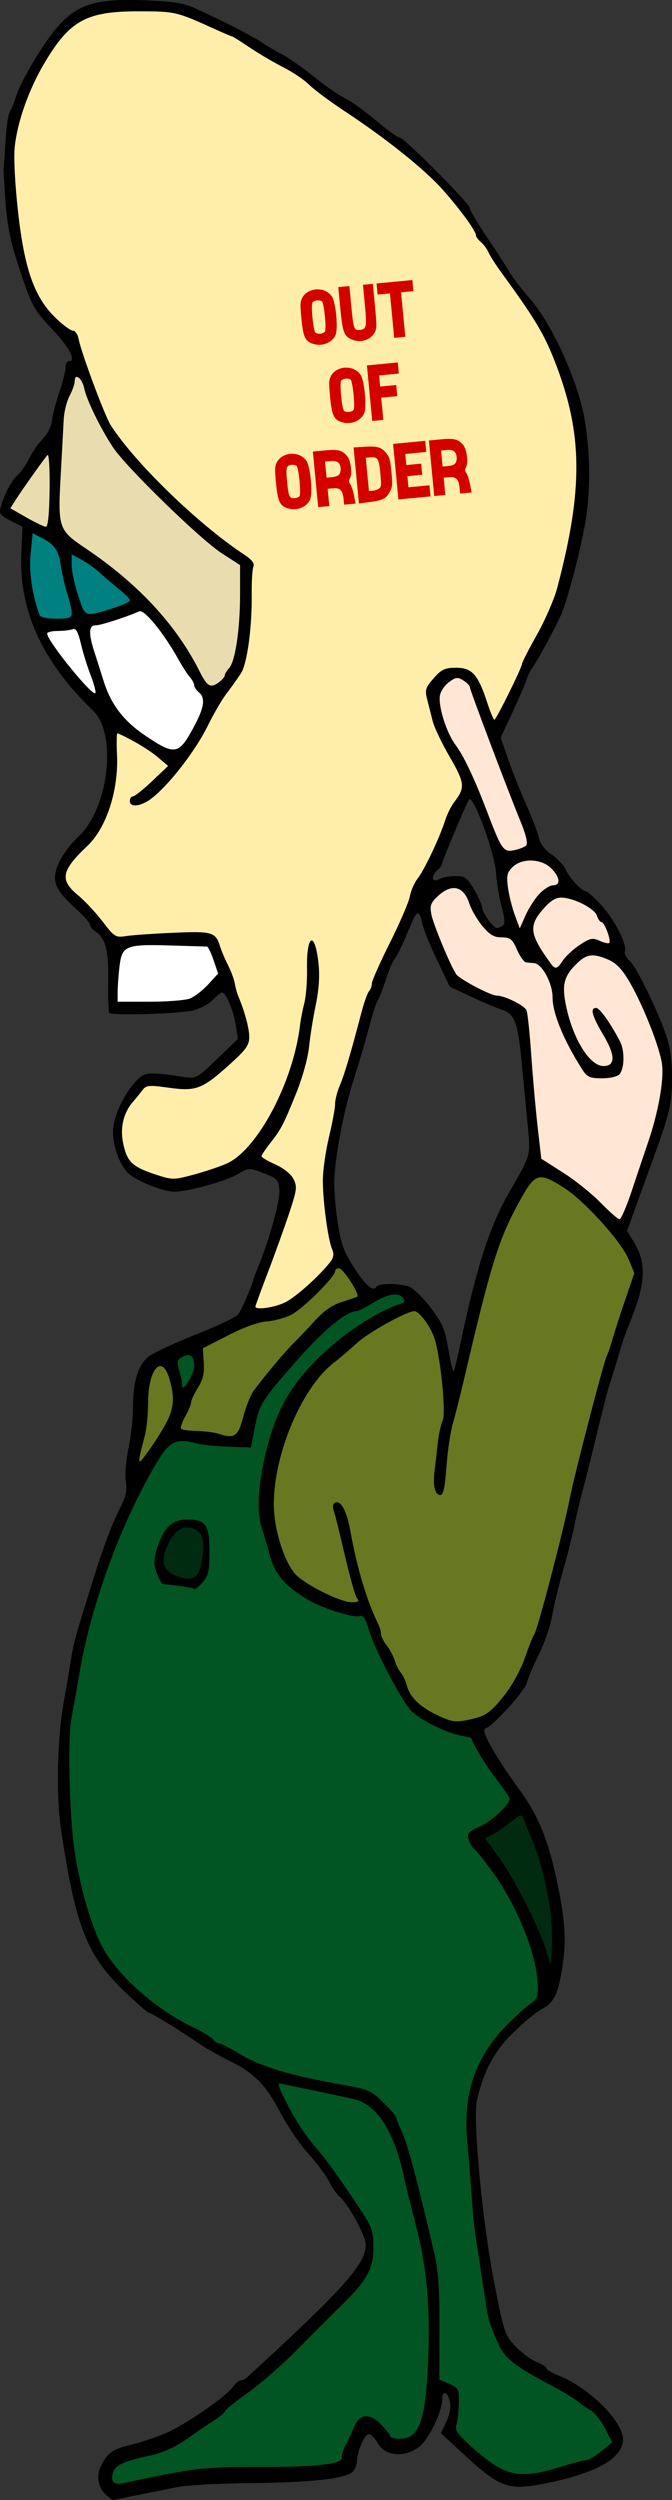 <?xml version="1.0" encoding="UTF-8"?>
<svg width="79.415mm" height="295.34mm" version="1.1" viewBox="0 0 79.415 295.34" xmlns="http://www.w3.org/2000/svg">
<rect x="0" y="0" width="79.415" height="295.34" fill="#333333" stroke="none"/>
<g transform="translate(-1.458 -1.267)">
<path d="m16.466 2.543c-2.821-0.09-5.856 0.705-7.692 2.989-2.997 3.7-5.016 8.236-5.69 12.954-0.153 4.117 0.339 8.243 1.028 12.297 0.663 3.668 2.256 7.509 5.573 9.521 1.199 0.588 1.05 2.125 1.558 3.177 1.032 2.877 1.965 5.83 3.454 8.509 3.313 4.694 7.582 8.631 11.985 12.283 1.435 1.297 3.237 2.179 4.535 3.617 0.104 0.671-0.161 1.433-0.11 2.141-0.239 3.265 0.04 6.641-0.973 9.792-0.942 2.172-2.65 3.909-3.681 6.042-1.947 3.61-4.204 7.218-7.476 9.771-0.539 0.33-1.366 0.801-1.954 0.451-0.186-0.714 0.845-0.816 1.164-1.272 1.096-0.979 2.339-1.879 3.198-3.074-0.718-0.994-1.887-1.64-2.889-2.343-1.04-0.554-2.065-1.365-3.247-1.526-0.256 0.996-0.103 2.149-0.192 3.198 0.082 3.469-0.783 7.11-3.171 9.717-1.046 1.274-2.663 2.425-2.788 4.205 0.112 1.202 1.373 1.831 2.055 2.702 1.365 1.242 2.366 2.844 3.736 4.072 1.073 0.633 2.358-0.038 3.511 0.043 2.513-0.095 5.062-0.446 7.557-0.138 1.317 0.238 1.385 1.864 1.93 2.822 1.128 2.329 1.702 4.869 2.515 7.324 0.238 1.101 0.742 2.508-0.282 3.385-1.524 1.615-3.151 3.265-5.144 4.269-1.99 0.752-4.133-0.227-6.176 0.031-1.409 1.174-2.695 2.757-3.006 4.617-0.097 1.499 0.065 3.167 0.961 4.419 1.184 1.164 2.89 1.614 4.466 1.978 2.271 0.245 4.442-0.758 6.552-1.447 2.748-1.116 4.401-3.809 5.824-6.263 1.982-3.538 3.076-7.484 3.68-11.474 0.649-2.697 0.5-5.482 0.818-8.216-0.001-0.241 0.202-0.769 0.385-0.303 0.988 3.096 0.311 6.391-0.253 9.509-0.392 3.084-1.064 6.142-2.313 9.002-0.759 2.12-1.94 4.038-3.297 5.822-0.225 0.289-0.626 0.846-0.094 1.062 1.363 0.822 3.344 1.407 3.722 3.17-0.033 1.555-0.822 2.986-1.231 4.47-1.084 3.325-2.512 6.548-3.466 9.906 0.582 0.448 1.464 0.067 2.13-7e-3 2.372-0.482 4.042-2.417 5.751-3.976 0.805-0.802 1.866-1.812 1.393-3.071-1.075-4.203-1.395-8.656-0.377-12.9 0.579-2.583 0.787-5.255 1.833-7.713 1.208-3.685 1.944-7.521 3.465-11.099 1.449-3.598 3.444-6.972 4.599-10.689 1.01-1.936 2.204-3.793 2.994-5.848 0.705-1.801 1.404-3.62 2.497-5.229 0.678-1.175 0.105-2.503-0.54-3.546-1.462-2.751-3.029-5.609-3.294-8.764 0.177-1.026 1.122-1.749 1.929-2.319 1.335-0.689 3.275-0.266 3.901 1.206 0.831 1.44 1.101 3.176 1.995 4.559 0.668-0.338 0.863-1.276 1.269-1.876 1.725-3.702 3.564-7.35 5.319-11.039 1.558-3.591 2.21-7.495 2.865-11.33 0.819-5.762 0.377-11.747-1.739-17.199-1.683-5.094-5.212-9.223-8.072-13.667-0.601-1.112-1.584-1.952-2.071-3.124-3.745-5.989-9.656-10.092-15.365-14.034-2.696-1.786-5.031-4.106-7.967-5.528-2.723-1.622-5.395-3.37-8.363-4.533-1.795-0.875-3.725-1.568-5.755-1.447-1.16-0.017-2.32-0.041-3.481-0.035z" fill="#fea"/>
<path d="m10.511 45.704c-0.351 0.05-0.289 0.518-0.363 0.773-0.272 1.145-0.98 2.162-1.13 3.349-0.223 1.544-0.221 3.111-0.335 4.665-0.108 2.493-0.315 4.987-0.241 7.483 0.032 1.056 0.432 2.134 1.275 2.809 1.28 1.084 2.741 1.925 4.059 2.962 4.469 3.348 8.399 7.512 10.978 12.497 0.368 0.641 0.65 1.358 1.169 1.895 0.35 0.285 0.842 0.237 1.191-0.02 0.465-0.295 0.944-0.68 1.078-1.24 0.257-0.498 0.68-0.902 0.832-1.456 0.544-1.673 0.683-3.445 0.809-5.189 0.125-2.072 0.113-4.149 0.114-6.223-0.522-0.428-1.157-0.753-1.717-1.147-1.952-1.257-3.626-2.886-5.336-4.447-2.516-2.386-5.008-4.804-7.272-7.434-1.119-1.33-1.904-2.899-2.714-4.429-0.618-1.223-1.171-2.486-1.515-3.815-0.167-0.391-0.387-1.002-0.883-1.034z" fill="#e9ddaf"/>
<path d="m7.082 54.9c-0.431 0.399-0.732 0.936-1.098 1.398-1.142 1.613-2.316 3.208-3.347 4.894-0.07 0.261 0.317 0.337 0.466 0.469 1.172 0.65 2.304 1.398 3.561 1.875 0.219 0.104 0.464-0.05 0.473-0.291 0.29-1.748 0.275-3.532 0.284-5.3-0.032-0.974 0.007-1.965-0.196-2.922-0.02-0.062-0.066-0.138-0.143-0.123z" fill="#e9ddaf"/>
<path d="m55.053 106.08c-1.07 0.085-1.941 0.88-2.567 1.694-0.487 0.82-0.079 1.815 0.179 2.643 0.761 2.049 1.536 4.115 2.65 6.002 0.597 0.681 1.481 1.032 2.247 1.487 0.971 0.516 1.974 1.019 3.075 1.174 1.004 0.318 2.058 0.715 2.842 1.448 0.36 0.944 0.321 2.011 0.456 3.011 0.395 4.899 0.763 9.808 1.41 14.683 2.26 1.458 4.58 2.878 6.527 4.758 0.864 0.765 1.626 1.661 2.576 2.321 0.365 0.262 0.579-0.287 0.703-0.539 1.083-2.586 1.887-5.279 2.788-7.932 0.985-3.107 2.036-6.309 1.86-9.611-0.11-1.511-0.735-2.925-1.228-4.34-0.937-2.35-1.91-4.726-3.375-6.803-0.829-1.22-2.267-1.983-3.735-2.025-1.101-0.022-1.859 0.92-2.545 1.647-1.082 1.183-0.993 2.931-0.677 4.391 0.533 2.316 1.318 4.719 3.027 6.446 0.545 0.637 1.523 0.983 2.295 0.562 0.63-0.46 0.35-1.373 0.111-1.974-0.552-1.463-1.627-2.704-2.031-4.217-0.114-0.258 0.152-0.568 0.404-0.364 0.84 0.737 1.361 1.764 1.958 2.691 0.54 0.885 1.041 1.855 1.011 2.914-0.011 0.685-0.01 1.506-0.542 2.01-0.842 0.508-1.875 0.28-2.8 0.308-0.808 0.031-1.206-0.807-1.594-1.38-1.122-1.917-2.244-3.883-2.855-6.027-0.459-1.429-0.231-3.025-0.979-4.369-0.358-0.643-0.721-1.476-1.489-1.696-0.511-0.161-1.21 0.024-1.497-0.56-0.559-0.722-0.735-1.717-1.454-2.311-0.7-0.376-1.593-0.105-2.262-0.59-0.948-0.685-1.566-1.721-2.13-2.725-0.479-0.906-0.681-2.126-1.708-2.602-0.204-0.09-0.428-0.13-0.65-0.123z" fill="#ffe6d5"/>
<path d="m67.744 107.22c-0.959-0.058-1.583 0.793-2.19 1.397-0.797 0.793-1.423 1.949-1.066 3.095 0.424 1.417 1.352 2.619 2.247 3.771 0.308 0.336 0.81 0.121 1.001-0.232 0.868-1.225 2.046-2.248 3.413-2.876 0.694-0.263 1.336 0.363 2.027 0.384 0.272 0.089 0.446-0.149 0.394-0.404-0.068-0.814-0.38-1.65-0.939-2.253-0.55-0.35-0.573-1.144-1.158-1.475-1.078-0.783-2.378-1.38-3.729-1.407z" fill="#ffe6d5"/>
<path d="m64.063 102.81c-1.104 0.016-2.309 0.611-2.694 1.698-0.174 1.367 0.2 2.74 0.566 4.047 0.276 0.826 0.507 1.692 0.925 2.454 0.261-0.07 0.268-0.512 0.428-0.715 0.719-1.577 1.514-3.318 3.105-4.189 0.363-0.23 1.042-0.086 1.139-0.635 0.042-0.824-0.602-1.507-1.206-1.988-0.651-0.469-1.464-0.696-2.263-0.674z" fill="#ffe6d5"/>
<path d="m55.441 81.253c-0.81 0.184-1.443 0.851-1.871 1.535-0.442 0.842-0.178 1.845-0.011 2.727 0.379 1.635 1.142 3.152 2.096 4.524 2.025 3.356 3.095 7.161 4.737 10.698 0.276 0.558 0.734 1.258 1.459 1.11 0.67-0.086 1.421-0.227 1.915-0.72 0.153-0.817-0.264-1.624-0.51-2.386-2.132-5.394-4.193-10.816-6.173-16.267-0.24-0.675-0.95-1.083-1.617-1.221z" fill="#ffe6d5"/>
<path d="m18.021 73.393c-1.085 0.33-2.127 0.8-3.219 1.118-0.765 0.235-1.528 0.492-2.325 0.57-0.494 0.172-0.463 0.803-0.442 1.231 0.188 1.31 0.686 2.552 1.059 3.817 0.506 1.582 0.961 3.212 1.9 4.605 1.352 2.098 3.454 3.57 5.604 4.761 0.608 0.328 1.391 0.607 2.033 0.206 1.079-0.86 1.623-2.182 2.241-3.377 0.366-0.76 0.742-1.573 0.64-2.441 0.009-0.732-0.863-1.03-1.001-1.697-0.21-0.781-0.87-1.321-1.24-2.022-1.3-2.157-2.528-4.409-4.327-6.203-0.268-0.231-0.55-0.535-0.922-0.568z" fill="#fff"/>
<path d="m10.182 75.475c-0.892 0.235-1.819 0.198-2.734 0.316-0.221 0.013-0.529 0.117-0.459 0.399 0.086 0.568 0.512 1.014 0.799 1.492 1.265 1.773 2.621 3.492 4.146 5.049 0.241 0.19 0.48 0.535 0.819 0.506 0.187-0.158 0.02-0.463 0.01-0.67-0.404-1.496-1.038-2.918-1.413-4.423-0.262-0.831-0.367-1.738-0.828-2.491-0.081-0.101-0.205-0.188-0.34-0.178z" fill="#fff"/>
<path d="m18.955 112.82c-0.887 0.043-1.858 0.01-2.638 0.499-0.728 0.534-0.749 1.532-0.862 2.345-0.133 1.341-0.199 2.703-0.174 4.043 0.911 0.053 1.863-0.013 2.79-6e-3 1.804-0.046 3.623-4e-3 5.411-0.281 1.01-0.179 1.748-0.975 2.466-1.644 0.466-0.498 1.009-0.957 1.385-1.52-0.363-1.027-0.657-2.104-1.184-3.067-0.19-0.3-0.619-0.159-0.913-0.222-2.093-0.077-4.187-0.141-6.282-0.148z" fill="#fff"/>
<path d="m9.917 66.688c-0.12 0.315-0.038 0.695-0.066 1.034-0.005 1.688 0.557 3.31 1.077 4.895 0.173 0.533 0.457 1.247 1.115 1.277 0.924-0.032 1.796-0.406 2.677-0.651 0.701-0.255 1.462-0.432 2.071-0.882 0.269-0.197-0.041-0.473-0.179-0.639-0.992-0.984-2.124-1.814-3.155-2.756-1.036-0.935-2.229-1.685-3.484-2.287l-0.051 0.01z" fill="#008080"/>
<path d="m5.284 64.155c-0.155 0.251-0.076 0.61-0.148 0.898-0.243 2.088-0.304 4.223 0.164 6.285 0.222 0.919 0.415 1.863 0.824 2.719 0.325 0.288 0.813 0.296 1.225 0.363 0.747 0.026 1.513 0.059 2.247-0.095 0.455-0.124 0.454-0.681 0.382-1.055-0.227-1.415-0.788-2.748-1.041-4.159-0.262-1.053-0.246-2.236-0.907-3.148-0.661-0.882-1.712-1.308-2.662-1.795-0.027-0.01-0.055-0.023-0.084-0.014z" fill="#008080"/>
<path d="m48.122 154.08c-1.933 0.105-3.366 1.685-5.217 2.113-2.796 1.415-4.823 3.927-6.917 6.186-1.958 2.214-4.156 4.527-4.584 7.586-0.234 0.679-0.157 1.754-0.591 2.173-2.544-0.037-5.056-0.383-7.572-0.701-1.191-0.216-2.195 0.594-2.755 1.57-3.349 5.309-5.771 11.167-7.651 17.142-1.515 5.049-2.542 10.244-3.208 15.469-0.262 6.527-0.03 13.153 1.555 19.518 0.869 3.46 2.185 6.924 4.696 9.542 2.625 2.966 6.048 5.045 9.517 6.875 0.944 0.61 1.837 1.317 2.908 1.696 3.084 1.934 6.584 3.051 10.137 3.748 2.266 0.602 4.725 0.624 6.846 1.681 1.538 1.063 2.958 2.481 3.45 4.339 1.665 4.483 2.587 9.197 3.744 13.827 0.999 4.061 0.546 8.294 0.728 12.44 0.042 1.064-0.032 2.164 0.081 3.207 0.832 0.451 2.354 0.705 2.245 1.96-0.008 1.392-0.209 2.818-0.291 4.206 2.014 1.914 4.051 4.158 6.84 4.87 2.951 0.415 5.798-0.806 8.605-1.52 1.284-0.357 2.33-1.281 3.259-2.188-0.462-1.142-1.096-2.276-1.857-3.256-3.023-2.85-7.142-4.096-10.309-6.737-1.938-2.009-2.472-4.91-2.91-7.561-0.94-5.454-1.564-10.952-1.915-16.476-0.337-3.279-0.399-6.695 0.91-9.785 1.259-3.18 3.731-5.694 6.308-7.854 1.291-0.726 1.03-2.381 0.867-3.604-0.81-4.789-3.035-9.277-5.926-13.148-0.742-1.066-1.958-1.969-2.181-3.308 0.711-0.779 1.887-1.063 2.666-1.817 0.804-0.72 1.832-1.383 2.232-2.417-0.767-1.731-2.162-3.118-3.115-4.754-0.583-0.869-1.043-1.817-1.597-2.695-2.374-0.55-4.796-1.4-6.681-2.968-1.961-2.166-3.035-4.956-4.343-7.533-0.654-1.194-0.934-2.578-1.597-3.749-0.863-0.272-1.823-0.117-2.676-0.492-2.937-0.905-6.065-2.332-7.69-5.087-0.774-2.04-1.549-4.126-1.843-6.295-0.274-3.852 0.618-7.69 1.971-11.28 2.238-5.539 7.027-9.632 12.138-12.469 0.939-0.594 2.162-0.819 2.977-1.555-0.085-0.595-0.659-0.998-1.252-0.898zm-24.392 26.863c0.877-0.074 2.088 0.292 2.124 1.345 0.12 1.653 0.247 3.365-0.08 5-0.273 0.611-0.771 1.212-1.4 1.459-1.181-0.173-2.425-0.236-3.556-0.59-1.467-1.777-0.87-4.487 0.461-6.171 0.584-0.761 1.522-1.049 2.451-1.043z" fill="#052"/>
<path d="m23.687 161.27c-0.364 0.021-0.7 0.2-0.999 0.397-0.251 0.164-0.356 0.481-0.305 0.769 0.1 0.727 0.429 1.407 0.487 2.138 0.025 0.191-0.014 0.4 0.071 0.578 0.053 0.098 0.178 0.126 0.266 0.055 0.263-0.172 0.427-0.455 0.597-0.711 0.29-0.485 0.544-1.005 0.651-1.564 0.06-0.399 0.028-0.818-0.111-1.198-0.102-0.271-0.359-0.48-0.658-0.463z" fill="#052"/>
<path d="m34.412 247.32c-0.36 0.271 0.1 0.799 0.179 1.12 1.264 2.798 2.956 5.384 4.966 7.701 1.952 2.59 3.837 5.248 5.475 8.047 0.555 1.07 0.243 2.324 0.312 3.48 0.037 1.911-1.361 3.409-2.602 4.697-3.23 3.287-6.408 6.645-9.874 9.687-1.739 1.489-3.665 2.756-5.327 4.335-1.932 1.421-3.867 2.876-5.983 4.01-1.909 0.923-4.118 1.014-6.019 1.954-0.816 0.379-1.291 1.658-0.59 2.339 0.655 0.308 1.402-0.119 2.078-0.161 2.82-0.51 5.614-1.246 8.471-1.491 4.796-0.282 9.616-0.106 14.405-0.518 0.652-0.158 1.512-0.109 1.969-0.675 0.366-1.47 1.116-2.826 1.761-4.198 0.356-0.683 1.227-1.026 1.887-0.563 0.976 0.528 1.502 1.558 2.267 2.306 1.056 0.212 2.381 0.038 2.984-0.972 1.034-1.752 1.05-3.876 1.263-5.846 0.356-5.307 0.335-10.698-0.729-15.928-0.927-3.887-1.821-7.788-2.941-11.624-0.799-2.213-2.024-4.537-4.231-5.61-2.067-0.687-4.245-0.986-6.366-1.468-1.117-0.211-2.23-0.476-3.357-0.62z" fill="#052"/>
<path d="m63.009 215.65c-0.67 0.129-1.132 0.725-1.694 1.071-0.793 0.638-1.679 1.122-2.551 1.63-0.061 0.287 0.299 0.535 0.408 0.79 2.222 2.943 4.008 6.191 5.522 9.546 0.69 1.497 1.208 3.063 1.741 4.619 0.049 0.217 0.301 0.108 0.247-0.085 0.252-3.234 0.07-6.511-0.708-9.666-0.575-2.695-1.608-5.267-2.675-7.795-0.071-0.083-0.184-0.116-0.29-0.11z" fill="#002b11"/>
<path d="m23.545 181.62c-1.215 0.044-1.978 1.199-2.404 2.209-0.384 0.87-0.682 1.991-0.126 2.851 0.608 0.768 1.642 1.06 2.576 1.167 0.756 0.076 1.444-0.491 1.6-1.221 0.289-1.182 0.504-2.437 0.285-3.648-0.213-0.833-1.093-1.39-1.931-1.358z" fill="#002b11"/>
<path d="m65.371 140.24c-1.164 0.11-1.714 1.353-2.271 2.219-1.882 3.249-3.215 6.783-4.141 10.416-1.459 5.623-2.812 11.274-4.162 16.924-0.629 2.423-0.599 4.951-1.035 7.397 0.013 0.343-0.372 0.704-0.602 0.326-0.542-1.205-0.132-2.571-0.07-3.833 0.177-1.688 0.457-3.37 0.874-5.016 0.075-2.914-0.252-5.843-0.873-8.69-0.357-1.468-1.167-2.871-2.337-3.837-0.582-0.348-1.233 0.231-1.787 0.39-2.405 1.13-4.706 2.522-6.643 4.357-1.799 1.438-3.557 3.009-4.706 5.038-2.351 3.994-3.91 8.574-3.902 13.242 0.122 2.692 0.762 5.45 2.259 7.722 0.952 1.3 2.504 1.966 3.885 2.706 1.168 0.489 2.398 1.157 3.701 1.034 0.553-0.095 0.181-0.701 0.056-1.002-1.012-3.381-1.872-6.827-2.585-10.285-0.18-0.322 0.186-0.579 0.452-0.374 0.853 0.71 0.896 1.955 1.189 2.954 0.738 3.782 1.683 7.549 3.261 11.079 0.414 0.966 0.499 2.079 1.232 2.89 0.742 1.245 1.26 2.615 1.994 3.873 0.371 1.004 0.753 2.058 1.623 2.75 1.202 1.001 2.626 1.792 4.15 2.165 1.38 0.049 2.825-0.207 4.046-0.864 2.637-2.025 4.109-5.129 5.201-8.186 1.248-2.894 1.907-6.003 2.753-9.031 1.446-5.394 2.461-10.891 3.926-16.279 1.118-4.339 2.304-8.661 3.789-12.891 0.627-1.943 1.297-3.881 1.892-5.829-0.67-1.945-1.795-3.689-3.165-5.213-1.955-2.216-4.06-4.428-6.707-5.813-0.406-0.187-0.843-0.352-1.297-0.337z" fill="#677821"/>
<path d="m41.406 150.98c-0.562 0.143-0.593 0.911-1.018 1.247-1.298 1.5-2.696 2.973-4.346 4.079-1.679 1.033-3.762 0.79-5.522 1.628-1.762 0.753-3.509 1.617-5.17 2.535-0.019 1.139 0.096 2.309-0.002 3.429-0.632 1.225-1.278 2.45-1.698 3.763-0.269 0.798-0.939 1.556-0.849 2.431 0.29 0.394 0.926 0.179 1.346 0.302 1.315 0.075 2.63 0.193 3.884 0.584 0.671 0.133 1.523-0.02 1.763-0.764 0.715-1.759 1.001-3.733 2.267-5.225 2.252-2.958 4.81-5.688 7.452-8.295 1.111-1.181 2.714-1.56 4.163-2.137 0.432-0.196-0.048-0.73-0.141-1.018-0.521-0.873-1.01-1.836-1.813-2.482-0.098-0.044-0.205-0.082-0.314-0.076z" fill="#677821"/>
<path d="m20.344 162.54c-0.841 0.22-1.05 1.251-1.246 1.981-0.419 2.416-0.168 4.923-0.898 7.284-0.097 0.71-0.513 1.449-0.337 2.166 0.296 0.22 0.519-0.378 0.716-0.531 1.226-1.73 2.552-3.468 3.232-5.501 0.367-1.631 0.074-3.404-0.668-4.889-0.172-0.272-0.451-0.545-0.799-0.51z" fill="#677821"/>
<path d="m14.175 296.15c-1.103-0.838-1.417-2.355-0.753-3.64 0.785-1.519 1.389-1.934 3.563-2.449 0.995-0.236 2.787-0.834 3.982-1.329 2.284-0.947 7.208-4.335 8.052-5.539 0.273-0.389 0.661-0.707 0.863-0.707 0.202 0 0.589-0.204 0.86-0.452 11.439-10.514 13.935-13.309 13.935-15.603 0-1.055-2.05-4.81-3.102-5.684-0.314-0.261-0.877-1.074-1.251-1.808-0.374-0.734-1.477-2.211-2.451-3.282-0.974-1.071-2.454-3.251-3.289-4.844-1.732-3.302-3.1-4.681-6.088-6.136-1.154-0.562-2.751-1.471-3.547-2.021-2.286-1.577-5.599-3.607-5.889-3.609-0.145-1e-3 -1.489-1.182-2.985-2.624-4.351-4.194-5.691-7.619-7.382-18.87-0.623-4.145-0.488-10.793 0.311-15.244 0.286-1.593 0.613-3.531 0.728-4.307 0.307-2.078 0.529-2.988 1.51-6.191 2.32-7.573 3.192-10.005 4.559-12.709 0.55-1.088 0.693-1.855 0.531-2.853-0.122-0.751 0.016-2.494 0.306-3.875 0.29-1.38 0.528-3.486 0.528-4.679 0-3.288 0.622-5.278 1.948-6.236 0.621-0.448 3.12-1.603 5.553-2.567 2.433-0.963 4.645-2.014 4.916-2.334 0.387-0.458 1.678-3.438 1.9-4.384 0.023-0.1 0.245-0.67 0.492-1.267 1.315-3.177 2.603-7.839 2.5-9.048-0.106-1.242-0.25-1.397-1.858-2.005-1.713-0.648-1.764-0.647-3.003 0.085-1.473 0.869-5.916 2.1-7.581 2.1-1.259 0-4.301-1.2-5.332-2.103-1.119-0.98-1.992-3.447-1.869-5.283 0.118-1.761 1.419-4.401 2.901-5.882 0.842-0.842 1.472-0.877 5.323-0.3 1.607 0.241 1.63 0.229 4.063-2.111l2.447-2.353-0.247-1.647c-0.259-1.724-1.153-3.85-1.619-3.85-0.15 0-0.64 0.391-1.089 0.869-0.449 0.478-1.496 1.04-2.325 1.248-1.625 0.407-9.548 0.642-9.897 0.293-0.116-0.116-0.181-1.838-0.144-3.826 0.068-3.662-0.336-5.086-1.684-5.932-0.254-0.159-0.461-0.456-0.461-0.659s-0.796-1.094-1.768-1.979c-2.465-2.243-2.833-3.263-1.922-5.322 0.393-0.889 1.425-2.273 2.293-3.076 3.603-3.332 4.635-12.145 1.748-14.918-5.994-5.754-8.773-11.837-8.473-18.548l0.141-3.165-1.415-0.722c-1.296-0.661-1.39-0.808-1.122-1.743 0.419-1.462 1.325-3.124 2.015-3.696 0.326-0.271 0.902-1.097 1.279-1.836 0.377-0.739 0.895-1.565 1.15-1.835 1.1-1.165 1.473-1.829 1.589-2.831 0.068-0.587 0.454-2.046 0.857-3.242 0.403-1.196 0.733-2.506 0.733-2.91s0.163-0.735 0.362-0.735c0.953 0 0.145-1.577-1.944-3.792-2.172-2.304-2.391-2.701-3.771-6.838-1.146-3.436-1.526-5.219-1.743-8.193-0.153-2.09-0.252-3.908-0.221-4.04 0.031-0.132 0.134-1.571 0.229-3.197 0.095-1.627 0.315-3.148 0.488-3.38 0.174-0.232 0.541-1.155 0.815-2.051 0.275-0.896 1.514-3.207 2.755-5.137 3.441-5.351 5.374-6.279 12.517-6.01 2.894 0.109 4.508 0.344 5.534 0.807 3.295 1.488 6.921 3.332 8.059 4.098 0.668 0.45 1.815 1.127 2.55 1.506 0.735 0.378 2.37 1.521 3.634 2.539 1.263 1.018 2.811 2.115 3.439 2.438 1.24 0.637 2.26 1.376 4.792 3.468 0.903 0.747 1.799 1.357 1.99 1.357 0.521 0 8.296 7.811 8.296 8.335 0 0.249 0.937 1.839 2.081 3.532 1.145 1.693 2.326 3.521 2.624 4.062 0.299 0.541 1.389 1.954 2.422 3.14 2.564 2.942 5.595 9.595 6.401 14.052 0.732 4.043 0.752 8.874 0.054 12.669-0.674 3.663-2.107 9.035-2.849 10.681-0.748 1.658-2.903 5.614-3.387 6.218-0.209 0.261-0.5 0.864-0.647 1.341-0.146 0.476-0.894 2.213-1.662 3.86l-1.396 2.994 0.851 2.475c0.468 1.361 1.443 3.809 2.166 5.44 0.723 1.631 1.407 3.429 1.52 3.995 0.126 0.631 0.701 1.369 1.485 1.906 0.704 0.482 1.459 1.29 1.679 1.796 0.427 0.982 1.892 2.549 2.384 2.549 0.163 0 0.977 0.738 1.809 1.64 1.564 1.697 3.081 4.668 2.782 5.448-0.094 0.245 0.151 0.737 0.545 1.093 0.803 0.726 3.192 5.577 4.3 8.729 0.492 1.401 0.727 2.992 0.727 4.934 0 3.158-0.25 4.297-1.999 9.104-0.652 1.792-1.664 4.585-2.249 6.207l-1.064 2.949 0.825 1.367c1.564 2.592 1.383 5.003-0.759 10.11-0.251 0.597-0.737 2.063-1.081 3.258-0.344 1.194-0.769 2.579-0.944 3.077-0.313 0.887-0.827 2.891-2.135 8.325-0.36 1.493-0.899 3.611-1.199 4.706-0.3 1.095-0.721 2.887-0.936 3.982-0.215 1.095-0.81 3.457-1.322 5.249-0.512 1.792-1.102 4.232-1.311 5.423-0.209 1.191-0.91 3.227-1.557 4.525-0.647 1.298-1.282 2.796-1.411 3.33-0.242 1.006-4 5.159-4.915 5.434-0.596 0.179 1.057 3.156 3.979 7.169 2.521 3.463 3.71 6.599 4.871 12.85 0.634 3.411 0.678 5.766 0.162 8.711-0.486 2.779-0.979 3.712-2.326 4.4-0.604 0.309-2.11 1.545-3.347 2.746-2.282 2.217-3.525 4.527-4.336 8.058-0.513 2.233 0.644 14.405 2.054 21.609 1.133 5.789 1.249 6.133 2.497 7.44 0.72 0.754 1.839 1.585 2.486 1.847 0.647 0.262 1.176 0.602 1.176 0.755 0 0.153 0.663 0.544 1.473 0.868 3.577 1.431 7.576 5.407 7.576 7.531 0 2.33-3.544 4.212-10.105 5.365-3.455 0.607-4.66 0.135-8.347-3.27l-3.068-2.834 0.643-1.348c0.411-0.861 0.561-1.722 0.415-2.384-0.256-1.163-0.894-1.409-0.894-0.344 0 1.52-1.587 4.807-2.748 5.693-1.712 1.306-4.015 1.11-4.855-0.412-0.33-0.597-0.816-1.086-1.081-1.086-0.51 0-1.377 2.012-1.423 3.304-0.015 0.424-0.256 0.959-0.534 1.191-0.937 0.778-5.06 1.225-11.8 1.28-3.683 0.03-7.674 0.246-8.868 0.48-1.194 0.234-3.393 0.673-4.887 0.976-1.493 0.303-2.724 0.551-2.736 0.551-0.012 2.3e-4 -0.289-0.203-0.617-0.452zm7.154-2.631c3.598-0.705 5.431-0.847 10.678-0.826 6.721 0.026 10.021-0.346 9.856-1.111-0.054-0.25 0.138-0.892 0.427-1.427 0.289-0.535 0.733-1.49 0.988-2.122 0.658-1.63 1.843-1.763 3.212-0.362 0.594 0.608 1.081 1.237 1.081 1.399 0 0.161 0.51 0.293 1.134 0.293 2.365 0 3.103-2.179 3.375-9.954 0.209-5.986-0.24-10.601-1.496-15.358-0.503-1.905-1.127-4.442-1.387-5.636-1.163-5.342-3.19-8.521-5.837-9.152-0.769-0.183-2.783-0.619-4.476-0.968-1.692-0.349-3.456-0.72-3.92-0.825-0.821-0.186-0.808-0.12 0.496 2.481 0.736 1.47 2.083 3.548 2.993 4.619 1.724 2.029 2.598 3.231 5.43 7.464 1.555 2.324 1.696 2.716 1.697 4.737 0.001 2.536-0.771 3.922-3.85 6.911-0.989 0.96-3.247 3.221-5.018 5.024s-4.449 4.15-5.952 5.214c-1.504 1.065-2.734 2.058-2.734 2.206 0 0.148-0.529 0.601-1.176 1.006-0.647 0.405-2.125 1.41-3.285 2.232-1.432 1.016-2.825 1.649-4.344 1.975-3.119 0.669-4.128 1.123-4.4 1.981-0.345 1.086 0.106 1.567 1.208 1.29 0.526-0.132 2.911-0.623 5.3-1.091zm46.679-0.927c1.203-0.377 2.431-0.692 2.73-0.7 0.299-8e-3 1.113-0.49 1.81-1.071l1.267-1.057-0.875-1.668c-0.481-0.917-1.214-1.842-1.629-2.055-0.414-0.213-1.079-0.674-1.478-1.024-0.398-0.35-2.027-1.326-3.62-2.17-3.99-2.113-5.138-3.047-5.918-4.813-1.033-2.34-1.154-2.768-1.55-5.494-0.203-1.398-0.512-3.438-0.687-4.533-0.542-3.397-0.661-4.426-0.881-7.601-0.117-1.692-0.339-4.443-0.493-6.113-0.524-5.674 0.918-9.956 4.628-13.751 1.103-1.128 2.402-2.304 2.887-2.615 0.77-0.493 0.871-0.801 0.797-2.43-0.161-3.525-2.515-9.275-5.414-13.223-0.9-1.226-1.837-2.392-2.081-2.591-0.244-0.199-0.55-0.718-0.679-1.152-0.199-0.67 0.004-0.895 1.333-1.483 1.409-0.623 3.534-2.608 3.534-3.302 0-0.149-0.692-1.164-1.538-2.256-1.194-1.54-2.912-4.354-2.997-4.909-0.005-0.039-0.51-0.159-1.121-0.267-1.834-0.323-4.958-1.873-5.993-2.973-1.202-1.278-4.347-7.308-5.021-9.629-0.365-1.257-0.648-1.672-1.054-1.543-0.808 0.255-4.672-0.996-6.349-2.057-2.668-1.687-3.662-2.889-4.29-5.187-0.325-1.19-0.755-2.664-0.954-3.275-0.591-1.811-0.418-4.926 0.484-8.72 1.325-5.569 3.442-8.957 8.048-12.883 2.495-2.126 5.645-4.029 7.886-4.763 0.534-0.175 0.586-0.327 0.25-0.732-0.554-0.667-1.883-0.409-3.658 0.712-0.778 0.491-1.593 0.893-1.81 0.893-1.153 0-3.899 2.262-6.934 5.712-4.309 4.899-4.51 5.217-5.074 8.053l-0.466 2.342-2.712-0.099c-1.492-0.054-3.26-0.25-3.931-0.435-2.161-0.596-2.997-0.168-4.454 2.281-4.225 7.103-7.742 16.663-9.144 24.858-0.324 1.891-0.758 4.335-0.964 5.43-0.458 2.422-0.247 11.35 0.368 15.565 0.637 4.365 2.069 9.259 3.389 11.583 1.937 3.408 6.346 7.274 10.583 9.28 1.075 0.509 2.144 1.154 2.376 1.433 0.232 0.279 0.584 0.508 0.782 0.508 0.198 0 1.278 0.556 2.399 1.235 2.48 1.502 6.083 2.58 12.183 3.644 2.984 0.52 3.352 0.681 4.779 2.081 0.85 0.834 1.546 1.648 1.546 1.808s0.322 0.981 0.715 1.825c0.632 1.356 1.825 5.859 3.79 14.295 0.451 1.938 0.606 4.22 0.592 8.715l-0.019 6.089 1.171 0.516c1.104 0.486 1.169 0.619 1.136 2.325-0.02 0.995-0.153 2.147-0.296 2.558-0.214 0.613 0.173 1.129 2.14 2.856 3.73 3.275 5.364 3.583 10.484 1.978zm-43.61-103.62c-0.147-0.147-1.261-0.322-3.645-0.574-0.317-0.034-1.054-1.773-1.052-2.483 0.004-1.328 0.823-3.465 1.64-4.282 0.616-0.616 1.266-0.859 2.297-0.859 2.139 0 2.576 0.646 2.576 3.806 0 2.249-0.129 2.818-0.818 3.62-0.45 0.523-0.9 0.87-0.999 0.771zm0.859-3.026c0.391-2.365 0.27-3.296-0.496-3.833-1.178-0.825-2.467-0.341-3.267 1.226-1.244 2.439-0.857 3.668 1.35 4.287 1.438 0.403 2.151-0.093 2.413-1.679zm41.162 40.518c-0.461-3.012-1.239-5.909-2.161-8.044-0.387-0.896-0.797-1.927-0.913-2.293-0.191-0.605-0.33-0.569-1.567 0.4-0.746 0.585-1.724 1.256-2.173 1.492l-0.816 0.428 1.385 1.887c1.993 2.715 4.797 8.16 5.807 11.279l0.593 1.829 0.108-2.272c0.059-1.25-0.06-3.367-0.264-4.706zm-8.849-22.21c1.333-0.336 1.941-0.795 3.328-2.511 1.028-1.273 2.038-3.072 2.562-4.566 0.476-1.356 0.985-2.629 1.13-2.828 0.408-0.559 3.542-12.577 4.248-16.289 0.445-2.343 4.019-16.089 4.301-16.547 0.119-0.192 0.435-1.109 0.702-2.037 0.267-0.928 0.958-3.066 1.535-4.751l1.049-3.064-0.688-1.656c-0.857-2.061-5.145-6.812-7.563-8.379-2.978-1.93-3.454-1.813-5.165 1.265-2.62 4.715-3.451 7.364-6.781 21.594-0.396 1.692-0.958 3.905-1.249 4.918-0.291 1.012-0.635 3.334-0.764 5.158-0.166 2.336-0.373 3.317-0.7 3.317-0.642 0-0.916-1.057-0.712-2.743 0.095-0.781 0.27-2.306 0.39-3.388 0.12-1.083 0.377-2.265 0.572-2.628 0.442-0.826-0.258-7.76-0.995-9.846-0.498-1.413-1.776-3.113-2.34-3.113-0.909 0-5.415 2.497-6.811 3.776-0.912 0.834-2.117 1.865-2.679 2.292-3.766 2.856-7.123 10.738-7.123 16.723 0 3.111 1.354 7.25 2.783 8.507 1.466 1.29 5.199 3.09 6.407 3.09 0.791 0 0.945-0.107 0.655-0.456-0.208-0.251-0.869-2.572-1.467-5.158-0.598-2.586-1.192-4.97-1.319-5.298-0.127-0.328-0.07-0.696 0.127-0.818 0.692-0.428 1.417 0.86 1.857 3.296 0.808 4.474 1.943 8.255 3.317 11.054 0.17 0.346 0.309 0.853 0.309 1.128s0.303 0.888 0.674 1.362c0.371 0.475 0.797 1.27 0.948 1.768 0.15 0.498 0.477 1.149 0.725 1.448 0.248 0.299 0.556 0.95 0.684 1.448 0.35 1.361 1.46 2.493 3.384 3.447 2.003 0.994 2.46 1.042 4.669 0.486zm-37.508-33.142c1.956-3.01 2.211-4.299 1.391-7.037-0.863-2.881-2.472-1.099-2.485 2.753-0.004 1.399-0.179 3.195-0.387 3.992-0.709 2.713-0.775 3.077-0.552 3.077 0.123 0 1.038-1.253 2.033-2.785zm10.155-2.509c0.318-1.22 0.892-2.627 1.275-3.127 1.692-2.209 3.633-4.514 4.656-5.529 0.61-0.605 1.771-1.831 2.581-2.726 0.97-1.072 2.019-1.799 3.077-2.132 0.882-0.278 1.719-0.564 1.86-0.634 0.392-0.197-1.635-3.363-2.153-3.363-0.25 0-0.455 0.154-0.455 0.342 0 0.667-3.785 4.433-5.161 5.135-0.769 0.392-2.08 0.752-2.914 0.799-0.938 0.053-2.668 0.676-4.535 1.631l-3.018 1.544 0.107 1.699c0.079 1.26-0.099 2.027-0.691 2.966-0.439 0.697-0.798 1.466-0.799 1.708-7.25e-4 0.243-0.316 1.001-0.7 1.685-0.384 0.684-0.601 1.34-0.483 1.459s0.962 0.232 1.875 0.252c0.912 0.02 2.066 0.169 2.564 0.332 1.882 0.616 2.298 0.324 2.916-2.043zm-5.811-5.946c0-1.236-0.466-1.593-1.415-1.085-0.585 0.313-0.653 0.566-0.393 1.471 0.347 1.211 0.355 1.251 0.372 1.894 0.025 0.939 1.436-1.303 1.436-2.281zm31.477-2.743c1.877-8.921 3.473-13.86 5.752-17.804 2.584-4.472 2.534-4.297 2.211-7.668-0.162-1.692-0.481-5.031-0.709-7.42-0.476-4.989-0.846-6.005-2.354-6.475-0.597-0.186-2.23-0.875-3.63-1.53l-2.545-1.192-1.52-3.19c-0.836-1.755-1.625-3.717-1.754-4.36-0.286-1.431-0.577-1.475-1.139-0.174-0.237 0.547-0.72 1.665-1.075 2.485-0.355 0.819-0.827 1.715-1.049 1.991-0.223 0.276-0.692 1.398-1.043 2.493-0.351 1.095-0.769 2.158-0.929 2.361-0.16 0.204-0.63 1.67-1.046 3.258-0.416 1.588-1.232 4.353-1.813 6.145-1.133 3.491-2.187 8.998-2.285 11.945-0.033 0.995 0.15 3.194 0.407 4.887 0.384 2.529 0.724 3.474 1.914 5.309 1.443 2.227 2.272 2.932 2.677 2.276 0.24-0.388 2.42-0.404 3.766-0.028 0.484 0.135 1.637 1.232 2.563 2.438 1.448 1.886 1.75 2.581 2.159 4.974 0.262 1.53 0.541 2.717 0.621 2.637 0.08-0.08 0.45-1.59 0.821-3.356zm-20.694-4.811c1.279-0.662 3.879-2.985 5.228-4.668 0.47-0.587 0.542-0.988 0.286-1.601-0.491-1.178-1.095-5.674-1.092-8.126 0.001-1.156 0.327-3.457 0.724-5.112 0.397-1.655 0.721-3.411 0.721-3.903 0-0.491 0.258-1.499 0.574-2.239 0.542-1.272 1.239-3.621 2.545-8.585 0.314-1.194 0.719-2.327 0.898-2.516 0.18-0.189 0.328-0.596 0.33-0.905 0.001-0.309 0.96-2.471 2.13-4.805 1.17-2.334 2.231-4.801 2.359-5.483s0.55-1.643 0.938-2.136c0.787-1.001 2.582-4.798 3.235-6.846 0.234-0.734 0.72-1.711 1.079-2.172 1.306-1.673 1.248-2.253-0.528-5.31-0.923-1.588-1.827-3.471-2.008-4.184-0.182-0.713-0.479-1.878-0.66-2.588-0.295-1.157-0.216-1.421 0.761-2.534 0.927-1.056 1.326-1.242 2.658-1.242 1.865 0 2.585 0.802 3.652 4.07 0.373 1.143 0.76 2.078 0.86 2.076 0.214-0.003 3.28-6.2 3.267-6.605-0.005-0.153 0.789-1.7 1.764-3.439 0.975-1.738 2.052-4.22 2.394-5.514 3.089-11.704 3.032-18.222-0.235-26.656-1.299-3.353-2.362-5.128-6.367-10.628-0.652-0.896-1.332-1.961-1.51-2.368-0.178-0.406-0.585-0.956-0.904-1.221-0.319-0.265-0.581-0.618-0.581-0.783 0-0.513-1.76-2.942-3.86-5.327-2.135-2.425-6.667-6.056-11.705-9.382-1.692-1.117-3.558-2.508-4.147-3.091-0.589-0.583-1.973-1.517-3.077-2.075-1.104-0.558-2.878-1.602-3.943-2.32-1.065-0.718-1.997-1.306-2.071-1.306-0.074 0-0.994-0.391-2.045-0.868-4.565-2.074-4.663-2.097-8.97-2.107-6.22-0.014-8.188 1.063-11.185 6.121-1.822 3.075-3.158 6.822-3.495 9.8-0.147 1.295 0.003 4.349 0.377 7.72 0.757 6.808 1.92 10.118 4.41 12.544 0.868 0.846 1.802 1.538 2.074 1.538s0.579 0.448 0.681 0.995c0.29 1.555 3.073 9.037 3.772 10.14 2.79 4.4 10.337 11.726 15.762 15.299 0.925 0.61 1.283 1.067 1.122 1.437-0.13 0.299-0.221 1.765-0.203 3.258 0.047 3.897-0.526 8.158-1.254 9.317-0.345 0.549-1.095 1.608-1.667 2.352-0.572 0.744-1.577 2.454-2.232 3.801-1.657 3.402-5.415 8.06-7.329 9.084-1.086 0.581-1.922 0.529-1.922-0.121 0-0.299 0.165-0.543 0.366-0.543 0.201 0 1.219-0.809 2.262-1.799l1.896-1.799-1.267-1.074c-1.004-0.851-3.168-2.132-4.711-2.788-0.103-0.044-0.13 1.088-0.062 2.514 0.203 4.215-1.246 8.673-3.514 10.81-3.06 2.885-3.277 4.012-1.119 5.789 0.8 0.658 2.117 2.064 2.928 3.124 1.402 1.833 1.538 1.917 2.799 1.721 0.729-0.113 3.251-0.288 5.604-0.389 4.589-0.197 4.957-0.086 5.493 1.644 0.151 0.488 0.571 1.475 0.933 2.193 0.362 0.718 0.723 1.695 0.803 2.172 0.08 0.477 0.249 1.111 0.375 1.41 0.769 1.811 1.329 3.867 1.329 4.882 0 0.984-0.379 1.512-2.369 3.303-3.198 2.876-3.937 3.155-7.165 2.699-2.293-0.323-2.646-0.294-3.059 0.257-0.257 0.342-0.767 0.968-1.133 1.389-1.199 1.381-1.593 3.214-1.117 5.199 0.479 1.995 1.094 2.535 3.956 3.471 1.78 0.582 2.005 0.58 4.301-0.04 1.333-0.36 3.08-0.943 3.883-1.297 3.663-1.614 7.916-9.635 8.71-16.425 0.07-0.597 0.294-1.738 0.498-2.534 0.204-0.796 0.348-2.607 0.32-4.023-0.083-4.158 0.944-4.628 1.363-0.623 0.151 1.442 0.036 3.12-0.333 4.871-0.31 1.469-0.664 3.688-0.788 4.932-0.126 1.263-0.779 3.635-1.48 5.374-1.541 3.821-1.805 4.332-3.106 5.991-0.568 0.725-1.034 1.427-1.034 1.559 0 0.132 0.733 0.564 1.628 0.96 0.956 0.423 1.84 1.13 2.142 1.713 0.466 0.9 0.419 1.277-0.503 4.056-0.559 1.685-1.685 4.816-2.503 6.957-0.818 2.142-1.487 3.974-1.487 4.072 0 0.449 2.336 0.107 3.544-0.518zm40.926-13.15c0.613-1.841 1.502-4.488 1.976-5.882 1.157-3.41 1.824-7.128 1.614-8.997-0.215-1.911-2.193-6.958-3.828-9.769-0.899-1.546-1.586-2.268-2.55-2.682-1.727-0.741-2.49-0.668-3.573 0.344-1.514 1.414-1.866 2.44-1.528 4.453 0.699 4.159 2.817 7.782 4.548 7.782 1.425 0 1.42-1.26-0.012-3.665-1.357-2.278-1.606-3.221-0.845-3.199 0.418 0.012 1.707 1.824 2.814 3.958 0.557 1.073 0.533 3.158-0.044 3.853-0.245 0.295-1.103 0.5-2.091 0.499-1.486-3e-3 -1.757-0.132-2.399-1.149-2.166-3.43-3.439-6.551-3.439-8.431 0-1.657-1.251-3.962-2.186-4.026-0.291-0.02-0.721-0.061-0.955-0.091-0.234-0.03-0.714-0.707-1.065-1.503-0.556-1.259-0.791-1.448-1.81-1.448-0.911 0-1.417-0.299-2.282-1.348-0.611-0.741-1.298-1.922-1.527-2.624-0.684-2.1-2.075-2.435-3.734-0.898-0.834 0.773-0.958 1.118-0.768 2.132 0.22 1.175 2.211 5.986 2.93 7.081 0.384 0.586 4.066 2.534 4.789 2.534 0.937 0 3.306 1.172 3.532 1.748 0.131 0.333 0.383 2.723 0.561 5.311 0.178 2.588 0.517 6.395 0.753 8.461l0.43 3.755 2.566 1.632c1.411 0.898 3.418 2.506 4.459 3.575 1.041 1.069 2.04 1.943 2.221 1.943 0.181 0 0.831-1.507 1.444-3.348zm-52.224-22.724c0.539-0.205 1.512-0.953 2.162-1.663l1.182-1.29-0.543-1.595c-0.299-0.877-0.65-1.595-0.781-1.596-0.131-7.1e-4 -2.029-0.057-4.219-0.125-5.35-0.166-5.815 0.017-6.102 2.407-0.124 1.035-0.227 2.411-0.229 3.058l-0.003 1.176h3.777c2.077 0 4.218-0.168 4.757-0.373zm44.1-4.515c0.326-0.498 1.218-1.319 1.982-1.825 1.213-0.803 1.51-0.864 2.346-0.483 0.526 0.24 1.038 0.354 1.137 0.255 0.262-0.262-0.56-2.47-0.919-2.47-0.166 0-0.41-0.341-0.543-0.757-0.273-0.86-2.763-2.119-4.214-2.131-0.688-5e-3 -1.329 0.415-2.22 1.456-1.65 1.928-1.487 2.95 1.014 6.369 0.505 0.69 0.739 0.622 1.417-0.413zm-7.146-4.08c0.318-0.202 0.291-0.761-0.108-2.257-0.292-1.093-0.587-2.884-0.656-3.979-0.15-2.374-2.699-9.309-3.189-8.677-0.299 0.386-3.165 7.19-3.165 7.514 0 0.193-0.244 0.553-0.543 0.801-0.839 0.696-0.715 1.565 0.157 1.099 0.385-0.206 1.266-0.375 1.956-0.375 1.103 0 1.371 0.195 2.196 1.603 0.517 0.882 0.939 1.837 0.939 2.123 0 0.564 1.346 2.431 1.746 2.422 0.135-3e-3 0.435-0.126 0.667-0.274zm4.372-3.792c0.523-0.547 1.247-0.995 1.607-0.995 0.926 0 0.815-0.96-0.232-2.007-1.167-1.167-3.474-1.232-4.577-0.129-0.64 0.641-0.722 1.024-0.522 2.443 0.131 0.926 0.497 2.381 0.813 3.233l0.575 1.549 0.692-1.549c0.381-0.852 1.12-1.997 1.643-2.544zm-1.575-5.7c0.221-0.221-0.016-1.235-0.655-2.799-1.614-3.949-6.004-15.582-6.004-15.911 0-0.166-0.348-0.519-0.773-0.785-0.669-0.418-0.9-0.388-1.719 0.22-0.52 0.387-0.997 1.123-1.058 1.637-0.161 1.345 0.829 4.406 1.87 5.779 0.94 1.24 2.244 3.996 3.687 7.793 1.731 4.554 1.958 4.882 3.198 4.634 0.609-0.122 1.264-0.378 1.455-0.569zm-39.48-13.632c1.433-2.579 1.641-3.758 0.786-4.468-0.299-0.248-0.543-0.621-0.543-0.83 0-0.209-0.228-0.637-0.506-0.951-0.278-0.314-0.889-1.259-1.357-2.1-1.753-3.146-4.025-5.934-4.624-5.675-1.704 0.738-4.635 1.674-5.186 1.657-0.792-0.025-0.825 0.987-0.105 3.193 0.292 0.896 0.775 2.412 1.073 3.369 0.859 2.762 2.354 4.724 4.915 6.454 3.439 2.322 3.929 2.265 5.548-0.649zm-12-6.5c-0.378-0.972-0.892-2.634-1.141-3.691-0.339-1.437-0.587-1.872-0.984-1.719-0.292 0.112-1.088 0.204-1.768 0.204-0.681 0-1.237 0.138-1.237 0.307 0 0.886 5.495 7.641 5.705 7.012 0.063-0.19-0.195-1.14-0.573-2.113zm15.23 0.805c0.348-0.264 0.633-0.613 0.633-0.774 0-0.161 0.235-0.553 0.521-0.869 0.721-0.797 1.283-4.614 1.283-8.711l-3.7e-4 -3.439-2.148-1.384c-2.548-1.641-11.363-10.228-12.886-12.552-1.492-2.277-3.109-5.596-3.386-6.949-0.245-1.2-1.12-1.86-1.12-0.845 0 0.325-0.276 1.112-0.613 1.75-0.337 0.637-0.648 1.891-0.69 2.787-0.043 0.896-0.193 3.699-0.335 6.23-0.373 6.659-0.329 6.79 2.984 9.026 6.188 4.175 10.675 9.028 13.423 14.516 0.903 1.804 1.292 2.006 2.335 1.216zm-17.465-8.171c0-0.391-0.232-1.409-0.516-2.262-0.284-0.853-0.63-2.333-0.768-3.288-0.268-1.85-0.717-2.494-2.324-3.325l-1.006-0.52-0.235 2.429c-0.21 2.17 0.166 4.763 1.046 7.225 0.1 0.281 0.854 0.452 1.983 0.452 1.569 0 1.821-0.099 1.821-0.711zm5.158-0.617c0.946-0.297 1.719-0.674 1.719-0.837 0-0.163-0.578-0.761-1.284-1.328-0.706-0.567-1.724-1.436-2.262-1.932-0.538-0.495-1.508-1.188-2.155-1.539l-1.176-0.638v1.26c0 0.693 0.348 2.32 0.773 3.615 0.865 2.634 0.661 2.569 4.385 1.4zm-7.764-13.939c0.031-2.424-0.08-4.257-0.246-4.072-0.431 0.48-3.028 4.135-3.768 5.304l-0.625 0.987 1.903 1.091c1.047 0.6 2.078 1.093 2.291 1.095 0.252 0.003 0.408-1.54 0.444-4.404z" stroke-width=".362"/>
<path d="m35.431 61.305c-0.91-0.296-1.147-0.817-1.353-2.965-0.157-1.645-0.148-1.964 0.067-2.408 0.636-1.31 2.72-1.433 3.535-0.209 0.48 0.721 0.763 3.879 0.411 4.593-0.447 0.906-1.6 1.334-2.661 0.989zm1.415-1.419c0.218-0.264-0.079-3.371-0.343-3.589-0.105-0.087-0.362-0.142-0.571-0.122-0.646 0.062-0.708 0.295-0.541 2.039 0.167 1.744 0.272 1.962 0.918 1.9 0.209-0.019 0.451-0.123 0.538-0.228zm1.9-1.992-0.314-3.282 1.393-0.133c1.564-0.149 2.056-0.03 2.637 0.641 0.449 0.518 0.658 2.072 0.355 2.647-0.164 0.312-0.157 0.406 0.058 0.735 0.135 0.207 0.326 0.799 0.425 1.315l0.179 0.938-1.355 0.13-0.067-0.697c-0.095-0.992-0.418-1.318-1.231-1.24l-0.648 0.062 0.098 1.021 0.098 1.021-1.313 0.126zm2.805-0.573c0.114-0.138 0.186-0.472 0.161-0.741-0.064-0.671-0.413-0.917-1.195-0.843l-0.646 0.062 0.091 0.948 0.091 0.948 0.646-0.062c0.393-0.038 0.727-0.16 0.853-0.313zm2.009 0.113-0.316-3.311 1.38-0.081c1.541-0.09 1.98 0.065 2.601 0.922 0.284 0.391 0.364 0.73 0.492 2.072 0.128 1.342 0.113 1.69-0.091 2.128-0.448 0.959-0.849 1.195-2.38 1.398l-1.371 0.182zm2.73 1.518c0.232-0.206 0.246-0.418 0.115-1.789-0.167-1.747-0.307-1.958-1.237-1.869l-0.483 0.047 0.188 1.97 0.188 1.97 0.483-0.047c0.265-0.025 0.601-0.151 0.746-0.28zm1.938-1.964-0.314-3.282 3.793-0.362 0.125 1.313-2.48 0.237 0.063 0.656 0.063 0.656 1.751-0.166 0.125 1.313-0.875 0.083-0.875 0.084 0.125 1.313 2.48-0.237 0.063 0.656 0.063 0.656-3.793 0.362zm4.231-0.404-0.314-3.282 1.393-0.133c1.564-0.149 2.056-0.03 2.637 0.641 0.449 0.518 0.658 2.072 0.355 2.647-0.164 0.312-0.157 0.406 0.058 0.735 0.135 0.207 0.326 0.799 0.425 1.315l0.179 0.938-1.355 0.13-0.067-0.697c-0.095-0.992-0.418-1.318-1.231-1.24l-0.648 0.062 0.098 1.021 0.098 1.021-1.313 0.126zm2.805-0.573c0.114-0.138 0.186-0.472 0.161-0.741-0.064-0.671-0.413-0.917-1.195-0.843l-0.646 0.062 0.181 1.897 0.646-0.062c0.393-0.038 0.727-0.16 0.853-0.313zm-13.445-4.885c-0.91-0.296-1.147-0.817-1.352-2.965-0.157-1.645-0.148-1.964 0.067-2.408 0.636-1.31 2.72-1.433 3.535-0.209 0.48 0.721 0.763 3.879 0.411 4.593-0.447 0.906-1.6 1.334-2.661 0.989zm1.415-1.419c0.218-0.264-0.079-3.371-0.343-3.589-0.105-0.087-0.362-0.142-0.571-0.122-0.209 0.02-0.451 0.123-0.538 0.228-0.218 0.264 0.079 3.371 0.343 3.589 0.247 0.204 0.905 0.141 1.109-0.106zm1.9-1.992-0.314-3.282 3.647-0.348 0.063 0.656 0.063 0.656-2.334 0.223 0.063 0.656 0.063 0.656 1.897-0.181 0.063 0.656 0.063 0.656-1.897 0.181 0.125 1.313 0.125 1.313-0.656 0.063-0.656 0.063zm-6.701-5.835c-0.91-0.296-1.147-0.817-1.353-2.965-0.157-1.645-0.148-1.964 0.067-2.408 0.636-1.31 2.72-1.433 3.535-0.209 0.48 0.721 0.763 3.879 0.411 4.593-0.447 0.906-1.6 1.334-2.661 0.989zm1.415-1.419c0.218-0.264-0.079-3.371-0.343-3.589-0.247-0.204-0.905-0.141-1.109 0.106-0.218 0.264 0.079 3.371 0.343 3.589 0.105 0.087 0.362 0.142 0.571 0.122 0.209-0.02 0.451-0.123 0.538-0.228zm3.219 0.925c-0.955-0.4-1.119-0.835-1.391-3.681l-0.241-2.519 1.313-0.125 0.234 2.451c0.251 2.63 0.313 2.797 1.004 2.731 0.778-0.074 0.84-0.384 0.592-2.976l-0.225-2.359 1.167-0.112 0.247 2.59c0.22 2.311 0.221 2.643 0.007 3.084-0.459 0.944-1.666 1.353-2.706 0.917zm4.726-2.833-0.251-2.626-1.459 0.139-0.063-0.656-0.063-0.656 4.231-0.404 0.063 0.656 0.063 0.656-1.459 0.139 0.502 5.252-1.313 0.125z" fill="#d40000" stroke-width=".147"/>
</g>
</svg>
